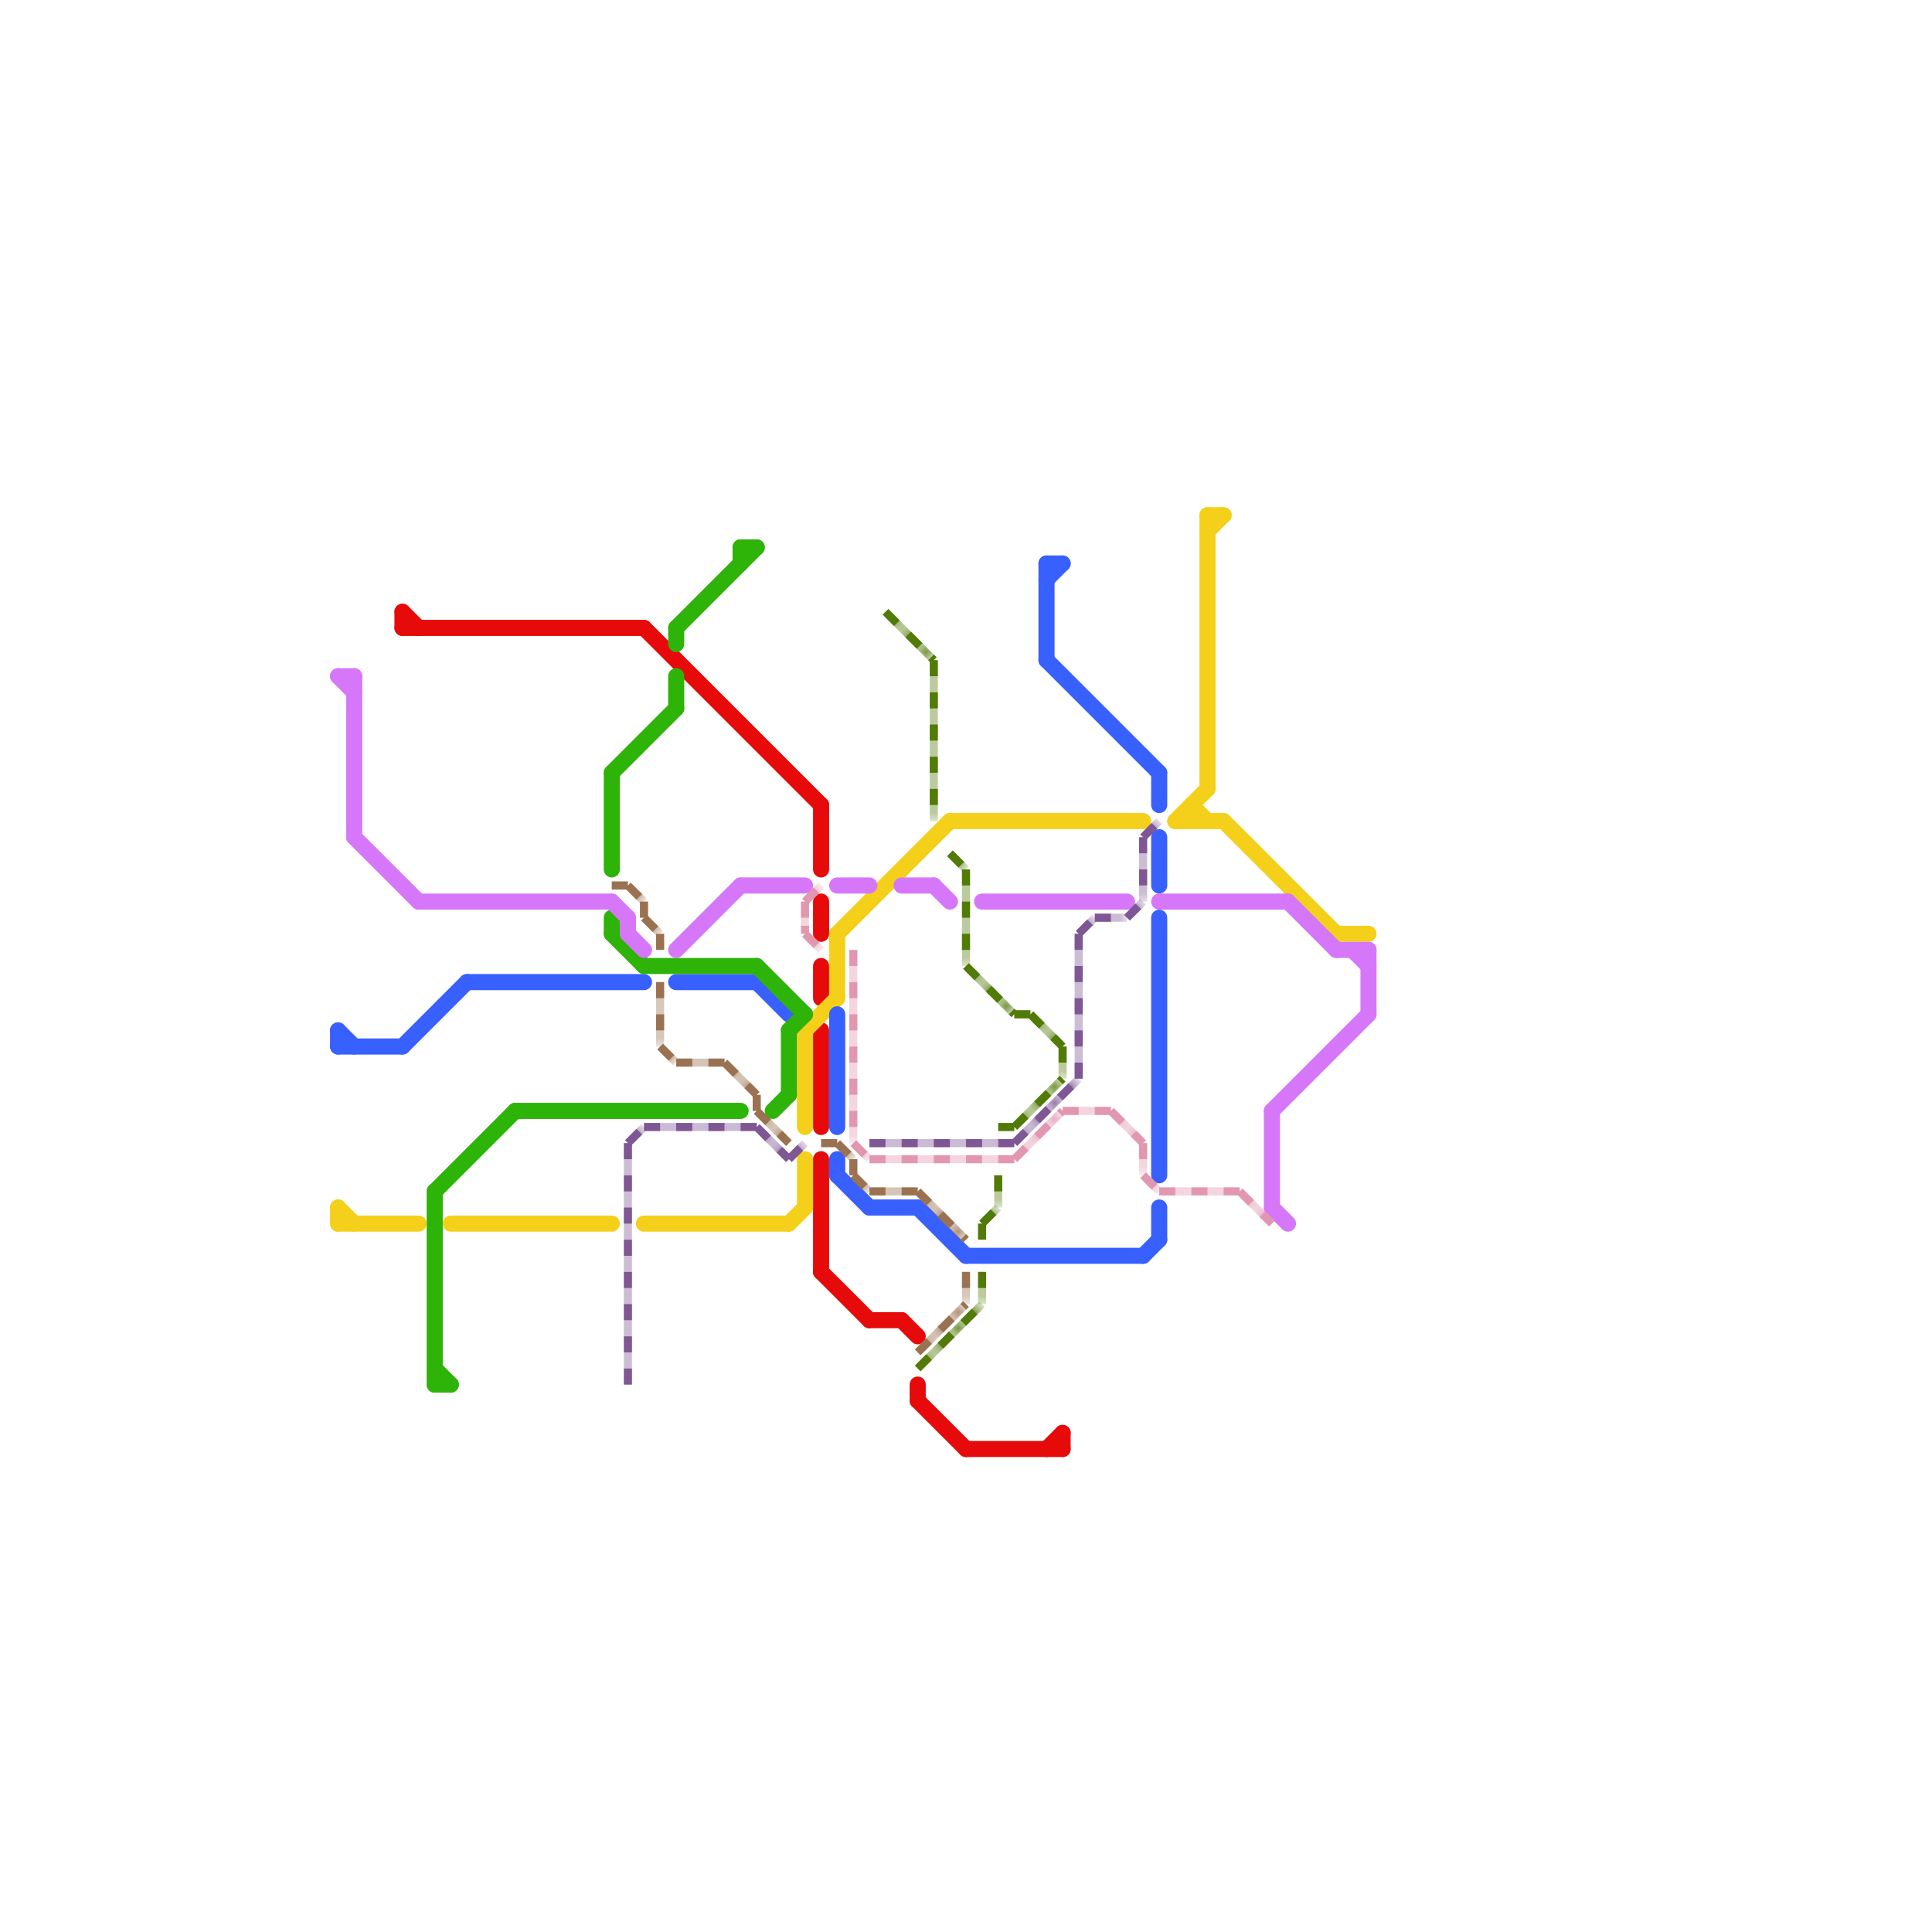 
<svg version="1.1" xmlns="http://www.w3.org/2000/svg" viewBox="0 0 120 120">
<style>text { font: 1px Helvetica; font-weight: 600; white-space: pre; dominant-baseline: central; } line { stroke-width: 1; fill: none; stroke-linecap: round; stroke-linejoin: round; } .c0 { stroke: #e60a0a } .c1 { stroke: #f4d01a } .c2 { stroke: #3860ff } .c3 { stroke: #2eb309 } .c4 { stroke: #d677f9 } .c5 { stroke: #e297b1 } .c6 { stroke: #7e5794 } .c7 { stroke: #9a7251 } .c8 { stroke: #517a06 } .lst3 { stroke-width: 0.375; stroke-linecap: butt; }.lsq3 { stroke-width: 0.375; stroke-linecap: butt; }.lsq3 { stroke-width: 0.375; stroke-linecap: butt; }.lsq3 { stroke-width: 0.375; stroke-linecap: butt; }.lsq3 { stroke-width: 0.375; stroke-linecap: butt; }.w3 { stroke-width: .5; }.w1 { stroke-width: 1; }.l10 { stroke-dasharray: 1 1; stroke-linecap: butt; }.sl-b { stroke-linecap: butt; }.l11 { stroke-dasharray: 1 .5; stroke-linecap: butt; }.sl-b { stroke-linecap: butt; }</style><defs><g id="wm-xf"><circle r="1.2" fill="#000"/><circle r="0.9" fill="#fff"/><circle r="0.6" fill="#000"/><circle r="0.3" fill="#fff"/></g><g id="wm"><circle r="0.6" fill="#000"/><circle r="0.3" fill="#fff"/></g><g id="ct-xf"><circle r="0.5" fill="#fff" stroke="#000" stroke-width="0.2"/></g><g id="ct"><circle r="0.5" fill="#fff" stroke="#000" stroke-width="0.1"/></g></defs><line class="c0 " x1="65" y1="90" x2="66" y2="89"/><line class="c0 " x1="25" y1="38" x2="26" y2="39"/><line class="c0 " x1="51" y1="50" x2="51" y2="54"/><line class="c0 " x1="51" y1="64" x2="51" y2="70"/><line class="c0 " x1="66" y1="89" x2="66" y2="90"/><line class="c0 " x1="25" y1="39" x2="40" y2="39"/><line class="c0 " x1="25" y1="38" x2="25" y2="39"/><line class="c0 " x1="60" y1="90" x2="66" y2="90"/><line class="c0 " x1="57" y1="87" x2="60" y2="90"/><line class="c0 " x1="57" y1="86" x2="57" y2="87"/><line class="c0 " x1="51" y1="72" x2="51" y2="79"/><line class="c0 " x1="51" y1="60" x2="51" y2="62"/><line class="c0 " x1="40" y1="39" x2="51" y2="50"/><line class="c0 " x1="56" y1="82" x2="57" y2="83"/><line class="c0 " x1="51" y1="79" x2="54" y2="82"/><line class="c0 " x1="51" y1="56" x2="51" y2="58"/><line class="c0 " x1="54" y1="82" x2="56" y2="82"/><line class="c1 " x1="83" y1="58" x2="85" y2="58"/><line class="c1 " x1="21" y1="75" x2="21" y2="76"/><line class="c1 " x1="52" y1="58" x2="52" y2="62"/><line class="c1 " x1="50" y1="64" x2="50" y2="70"/><line class="c1 " x1="28" y1="76" x2="38" y2="76"/><line class="c1 " x1="74" y1="50" x2="75" y2="51"/><line class="c1 " x1="59" y1="51" x2="71" y2="51"/><line class="c1 " x1="73" y1="51" x2="76" y2="51"/><line class="c1 " x1="75" y1="32" x2="75" y2="49"/><line class="c1 " x1="40" y1="76" x2="49" y2="76"/><line class="c1 " x1="75" y1="32" x2="76" y2="32"/><line class="c1 " x1="49" y1="76" x2="50" y2="75"/><line class="c1 " x1="21" y1="75" x2="22" y2="76"/><line class="c1 " x1="52" y1="58" x2="59" y2="51"/><line class="c1 " x1="50" y1="72" x2="50" y2="75"/><line class="c1 " x1="73" y1="51" x2="75" y2="49"/><line class="c1 " x1="74" y1="50" x2="74" y2="51"/><line class="c1 " x1="50" y1="64" x2="52" y2="62"/><line class="c1 " x1="75" y1="33" x2="76" y2="32"/><line class="c1 " x1="76" y1="51" x2="83" y2="58"/><line class="c1 " x1="21" y1="76" x2="26" y2="76"/><line class="c2 " x1="65" y1="41" x2="72" y2="48"/><line class="c2 " x1="52" y1="73" x2="54" y2="75"/><line class="c2 " x1="65" y1="35" x2="66" y2="35"/><line class="c2 " x1="60" y1="78" x2="71" y2="78"/><line class="c2 " x1="29" y1="61" x2="40" y2="61"/><line class="c2 " x1="71" y1="78" x2="72" y2="77"/><line class="c2 " x1="42" y1="61" x2="47" y2="61"/><line class="c2 " x1="72" y1="48" x2="72" y2="50"/><line class="c2 " x1="72" y1="75" x2="72" y2="77"/><line class="c2 " x1="57" y1="75" x2="60" y2="78"/><line class="c2 " x1="72" y1="57" x2="72" y2="73"/><line class="c2 " x1="21" y1="64" x2="22" y2="65"/><line class="c2 " x1="52" y1="63" x2="52" y2="70"/><line class="c2 " x1="47" y1="61" x2="49" y2="63"/><line class="c2 " x1="65" y1="35" x2="65" y2="41"/><line class="c2 " x1="21" y1="65" x2="25" y2="65"/><line class="c2 " x1="65" y1="36" x2="66" y2="35"/><line class="c2 " x1="25" y1="65" x2="29" y2="61"/><line class="c2 " x1="21" y1="64" x2="21" y2="65"/><line class="c2 " x1="54" y1="75" x2="57" y2="75"/><line class="c2 " x1="52" y1="72" x2="52" y2="73"/><line class="c2 " x1="72" y1="52" x2="72" y2="55"/><line class="c3 " x1="42" y1="39" x2="42" y2="40"/><line class="c3 " x1="48" y1="69" x2="49" y2="68"/><line class="c3 " x1="27" y1="74" x2="32" y2="69"/><line class="c3 " x1="47" y1="60" x2="50" y2="63"/><line class="c3 " x1="38" y1="48" x2="42" y2="44"/><line class="c3 " x1="38" y1="58" x2="40" y2="60"/><line class="c3 " x1="49" y1="64" x2="49" y2="68"/><line class="c3 " x1="27" y1="85" x2="28" y2="86"/><line class="c3 " x1="32" y1="69" x2="46" y2="69"/><line class="c3 " x1="27" y1="86" x2="28" y2="86"/><line class="c3 " x1="46" y1="34" x2="47" y2="34"/><line class="c3 " x1="46" y1="34" x2="46" y2="35"/><line class="c3 " x1="49" y1="64" x2="50" y2="63"/><line class="c3 " x1="38" y1="48" x2="38" y2="54"/><line class="c3 " x1="42" y1="39" x2="47" y2="34"/><line class="c3 " x1="42" y1="42" x2="42" y2="44"/><line class="c3 " x1="38" y1="57" x2="38" y2="58"/><line class="c3 " x1="27" y1="74" x2="27" y2="86"/><line class="c3 " x1="40" y1="60" x2="47" y2="60"/><line class="c4 " x1="79" y1="69" x2="85" y2="63"/><line class="c4 " x1="42" y1="59" x2="46" y2="55"/><line class="c4 " x1="52" y1="55" x2="54" y2="55"/><line class="c4 " x1="21" y1="42" x2="22" y2="42"/><line class="c4 " x1="38" y1="56" x2="39" y2="57"/><line class="c4 " x1="58" y1="55" x2="59" y2="56"/><line class="c4 " x1="79" y1="75" x2="80" y2="76"/><line class="c4 " x1="39" y1="58" x2="40" y2="59"/><line class="c4 " x1="22" y1="42" x2="22" y2="52"/><line class="c4 " x1="46" y1="55" x2="50" y2="55"/><line class="c4 " x1="61" y1="56" x2="70" y2="56"/><line class="c4 " x1="83" y1="59" x2="85" y2="59"/><line class="c4 " x1="79" y1="69" x2="79" y2="75"/><line class="c4 " x1="85" y1="59" x2="85" y2="63"/><line class="c4 " x1="21" y1="42" x2="22" y2="43"/><line class="c4 " x1="39" y1="57" x2="39" y2="58"/><line class="c4 " x1="72" y1="56" x2="80" y2="56"/><line class="c4 " x1="22" y1="52" x2="26" y2="56"/><line class="c4 " x1="80" y1="56" x2="83" y2="59"/><line class="c4 " x1="26" y1="56" x2="38" y2="56"/><line class="c4 " x1="56" y1="55" x2="58" y2="55"/><line class="c4 " x1="84" y1="59" x2="85" y2="60"/><mask id="k6-1-1" maskUnits="userSpaceOnUse"><line class="w3 sl-b" x1="50" y1="56" x2="51" y2="55" stroke="#fff"/><line class="lst3" x1="50" y1="56" x2="51" y2="55" stroke="#000"/></mask><line class="c5 w3 sl-b" x1="50" y1="56" x2="51" y2="55" mask="url(#k6-1-1)"/><line class="c5 w3 l11" x1="50" y1="56" x2="51" y2="55"/><mask id="k6-1-2" maskUnits="userSpaceOnUse"><line class="w3 sl-b" x1="50" y1="56" x2="50" y2="58" stroke="#fff"/><line class="lst3" x1="50" y1="56" x2="50" y2="58" stroke="#000"/></mask><line class="c5 w3 sl-b" x1="50" y1="56" x2="50" y2="58" mask="url(#k6-1-2)"/><line class="c5 w3 l11" x1="50" y1="56" x2="50" y2="58"/><mask id="k6-1-3" maskUnits="userSpaceOnUse"><line class="w3 sl-b" x1="50" y1="58" x2="51" y2="59" stroke="#fff"/><line class="lst3" x1="50" y1="58" x2="51" y2="59" stroke="#000"/></mask><line class="c5 w3 sl-b" x1="50" y1="58" x2="51" y2="59" mask="url(#k6-1-3)"/><line class="c5 w3 l11" x1="50" y1="58" x2="51" y2="59"/><mask id="k6-2-1" maskUnits="userSpaceOnUse"><line class="w3 sl-b" x1="72" y1="74" x2="77" y2="74" stroke="#fff"/><line class="lsq3" x1="72" y1="74" x2="77" y2="74" stroke="#000"/></mask><line class="c5 w3 sl-b" x1="72" y1="74" x2="77" y2="74" mask="url(#k6-2-1)"/><line class="c5 w3 l10" x1="72" y1="74" x2="77" y2="74"/><mask id="k6-2-2" maskUnits="userSpaceOnUse"><line class="w3 sl-b" x1="69" y1="69" x2="71" y2="71" stroke="#fff"/><line class="lsq3" x1="69" y1="69" x2="71" y2="71" stroke="#000"/></mask><line class="c5 w3 sl-b" x1="69" y1="69" x2="71" y2="71" mask="url(#k6-2-2)"/><line class="c5 w3 l10" x1="69" y1="69" x2="71" y2="71"/><mask id="k6-2-3" maskUnits="userSpaceOnUse"><line class="w3 sl-b" x1="71" y1="73" x2="72" y2="74" stroke="#fff"/><line class="lsq3" x1="71" y1="73" x2="72" y2="74" stroke="#000"/></mask><line class="c5 w3 sl-b" x1="71" y1="73" x2="72" y2="74" mask="url(#k6-2-3)"/><line class="c5 w3 l10" x1="71" y1="73" x2="72" y2="74"/><mask id="k6-2-4" maskUnits="userSpaceOnUse"><line class="w3 sl-b" x1="77" y1="74" x2="79" y2="76" stroke="#fff"/><line class="lsq3" x1="77" y1="74" x2="79" y2="76" stroke="#000"/></mask><line class="c5 w3 sl-b" x1="77" y1="74" x2="79" y2="76" mask="url(#k6-2-4)"/><line class="c5 w3 l10" x1="77" y1="74" x2="79" y2="76"/><mask id="k6-2-5" maskUnits="userSpaceOnUse"><line class="w3 sl-b" x1="71" y1="71" x2="71" y2="73" stroke="#fff"/><line class="lsq3" x1="71" y1="71" x2="71" y2="73" stroke="#000"/></mask><line class="c5 w3 sl-b" x1="71" y1="71" x2="71" y2="73" mask="url(#k6-2-5)"/><line class="c5 w3 l10" x1="71" y1="71" x2="71" y2="73"/><mask id="k6-2-6" maskUnits="userSpaceOnUse"><line class="w3 sl-b" x1="53" y1="59" x2="53" y2="71" stroke="#fff"/><line class="lsq3" x1="53" y1="59" x2="53" y2="71" stroke="#000"/></mask><line class="c5 w3 sl-b" x1="53" y1="59" x2="53" y2="71" mask="url(#k6-2-6)"/><line class="c5 w3 l10" x1="53" y1="59" x2="53" y2="71"/><mask id="k6-2-7" maskUnits="userSpaceOnUse"><line class="w3 sl-b" x1="66" y1="69" x2="69" y2="69" stroke="#fff"/><line class="lsq3" x1="66" y1="69" x2="69" y2="69" stroke="#000"/></mask><line class="c5 w3 sl-b" x1="66" y1="69" x2="69" y2="69" mask="url(#k6-2-7)"/><line class="c5 w3 l10" x1="66" y1="69" x2="69" y2="69"/><mask id="k6-2-8" maskUnits="userSpaceOnUse"><line class="w3 sl-b" x1="53" y1="71" x2="54" y2="72" stroke="#fff"/><line class="lsq3" x1="53" y1="71" x2="54" y2="72" stroke="#000"/></mask><line class="c5 w3 sl-b" x1="53" y1="71" x2="54" y2="72" mask="url(#k6-2-8)"/><line class="c5 w3 l10" x1="53" y1="71" x2="54" y2="72"/><mask id="k6-2-9" maskUnits="userSpaceOnUse"><line class="w3 sl-b" x1="54" y1="72" x2="63" y2="72" stroke="#fff"/><line class="lsq3" x1="54" y1="72" x2="63" y2="72" stroke="#000"/></mask><line class="c5 w3 sl-b" x1="54" y1="72" x2="63" y2="72" mask="url(#k6-2-9)"/><line class="c5 w3 l10" x1="54" y1="72" x2="63" y2="72"/><mask id="k6-2-10" maskUnits="userSpaceOnUse"><line class="w3 sl-b" x1="63" y1="72" x2="66" y2="69" stroke="#fff"/><line class="lsq3" x1="63" y1="72" x2="66" y2="69" stroke="#000"/></mask><line class="c5 w3 sl-b" x1="63" y1="72" x2="66" y2="69" mask="url(#k6-2-10)"/><line class="c5 w3 l10" x1="63" y1="72" x2="66" y2="69"/><mask id="k7-1-1" maskUnits="userSpaceOnUse"><line class="w3 sl-b" x1="47" y1="70" x2="49" y2="72" stroke="#fff"/><line class="lsq3" x1="47" y1="70" x2="49" y2="72" stroke="#000"/></mask><line class="c6 w3 sl-b" x1="47" y1="70" x2="49" y2="72" mask="url(#k7-1-1)"/><line class="c6 w3 l10" x1="47" y1="70" x2="49" y2="72"/><mask id="k7-1-2" maskUnits="userSpaceOnUse"><line class="w3 sl-b" x1="71" y1="52" x2="71" y2="56" stroke="#fff"/><line class="lsq3" x1="71" y1="52" x2="71" y2="56" stroke="#000"/></mask><line class="c6 w3 sl-b" x1="71" y1="52" x2="71" y2="56" mask="url(#k7-1-2)"/><line class="c6 w3 l10" x1="71" y1="52" x2="71" y2="56"/><mask id="k7-1-3" maskUnits="userSpaceOnUse"><line class="w3 sl-b" x1="67" y1="58" x2="67" y2="67" stroke="#fff"/><line class="lsq3" x1="67" y1="58" x2="67" y2="67" stroke="#000"/></mask><line class="c6 w3 sl-b" x1="67" y1="58" x2="67" y2="67" mask="url(#k7-1-3)"/><line class="c6 w3 l10" x1="67" y1="58" x2="67" y2="67"/><mask id="k7-1-4" maskUnits="userSpaceOnUse"><line class="w3 sl-b" x1="54" y1="71" x2="63" y2="71" stroke="#fff"/><line class="lsq3" x1="54" y1="71" x2="63" y2="71" stroke="#000"/></mask><line class="c6 w3 sl-b" x1="54" y1="71" x2="63" y2="71" mask="url(#k7-1-4)"/><line class="c6 w3 l10" x1="54" y1="71" x2="63" y2="71"/><mask id="k7-1-5" maskUnits="userSpaceOnUse"><line class="w3 sl-b" x1="63" y1="71" x2="67" y2="67" stroke="#fff"/><line class="lsq3" x1="63" y1="71" x2="67" y2="67" stroke="#000"/></mask><line class="c6 w3 sl-b" x1="63" y1="71" x2="67" y2="67" mask="url(#k7-1-5)"/><line class="c6 w3 l10" x1="63" y1="71" x2="67" y2="67"/><mask id="k7-1-6" maskUnits="userSpaceOnUse"><line class="w3 sl-b" x1="39" y1="71" x2="40" y2="70" stroke="#fff"/><line class="lsq3" x1="39" y1="71" x2="40" y2="70" stroke="#000"/></mask><line class="c6 w3 sl-b" x1="39" y1="71" x2="40" y2="70" mask="url(#k7-1-6)"/><line class="c6 w3 l10" x1="39" y1="71" x2="40" y2="70"/><mask id="k7-1-7" maskUnits="userSpaceOnUse"><line class="w3 sl-b" x1="49" y1="72" x2="50" y2="71" stroke="#fff"/><line class="lsq3" x1="49" y1="72" x2="50" y2="71" stroke="#000"/></mask><line class="c6 w3 sl-b" x1="49" y1="72" x2="50" y2="71" mask="url(#k7-1-7)"/><line class="c6 w3 l10" x1="49" y1="72" x2="50" y2="71"/><mask id="k7-1-8" maskUnits="userSpaceOnUse"><line class="w3 sl-b" x1="67" y1="58" x2="68" y2="57" stroke="#fff"/><line class="lsq3" x1="67" y1="58" x2="68" y2="57" stroke="#000"/></mask><line class="c6 w3 sl-b" x1="67" y1="58" x2="68" y2="57" mask="url(#k7-1-8)"/><line class="c6 w3 l10" x1="67" y1="58" x2="68" y2="57"/><mask id="k7-1-9" maskUnits="userSpaceOnUse"><line class="w3 sl-b" x1="39" y1="71" x2="39" y2="86" stroke="#fff"/><line class="lsq3" x1="39" y1="71" x2="39" y2="86" stroke="#000"/></mask><line class="c6 w3 sl-b" x1="39" y1="71" x2="39" y2="86" mask="url(#k7-1-9)"/><line class="c6 w3 l10" x1="39" y1="71" x2="39" y2="86"/><mask id="k7-1-10" maskUnits="userSpaceOnUse"><line class="w3 sl-b" x1="40" y1="70" x2="47" y2="70" stroke="#fff"/><line class="lsq3" x1="40" y1="70" x2="47" y2="70" stroke="#000"/></mask><line class="c6 w3 sl-b" x1="40" y1="70" x2="47" y2="70" mask="url(#k7-1-10)"/><line class="c6 w3 l10" x1="40" y1="70" x2="47" y2="70"/><mask id="k7-1-11" maskUnits="userSpaceOnUse"><line class="w3 sl-b" x1="70" y1="57" x2="71" y2="56" stroke="#fff"/><line class="lsq3" x1="70" y1="57" x2="71" y2="56" stroke="#000"/></mask><line class="c6 w3 sl-b" x1="70" y1="57" x2="71" y2="56" mask="url(#k7-1-11)"/><line class="c6 w3 l10" x1="70" y1="57" x2="71" y2="56"/><mask id="k7-1-12" maskUnits="userSpaceOnUse"><line class="w3 sl-b" x1="71" y1="52" x2="72" y2="51" stroke="#fff"/><line class="lsq3" x1="71" y1="52" x2="72" y2="51" stroke="#000"/></mask><line class="c6 w3 sl-b" x1="71" y1="52" x2="72" y2="51" mask="url(#k7-1-12)"/><line class="c6 w3 l10" x1="71" y1="52" x2="72" y2="51"/><mask id="k7-1-13" maskUnits="userSpaceOnUse"><line class="w3 sl-b" x1="68" y1="57" x2="70" y2="57" stroke="#fff"/><line class="lsq3" x1="68" y1="57" x2="70" y2="57" stroke="#000"/></mask><line class="c6 w3 sl-b" x1="68" y1="57" x2="70" y2="57" mask="url(#k7-1-13)"/><line class="c6 w3 l10" x1="68" y1="57" x2="70" y2="57"/><mask id="k8-1-1" maskUnits="userSpaceOnUse"><line class="w3 sl-b" x1="41" y1="58" x2="41" y2="59" stroke="#fff"/><line class="lsq3" x1="41" y1="58" x2="41" y2="59" stroke="#000"/></mask><line class="c7 w3 sl-b" x1="41" y1="58" x2="41" y2="59" mask="url(#k8-1-1)"/><line class="c7 w3 l10" x1="41" y1="58" x2="41" y2="59"/><mask id="k8-1-2" maskUnits="userSpaceOnUse"><line class="w3 sl-b" x1="53" y1="73" x2="54" y2="74" stroke="#fff"/><line class="lsq3" x1="53" y1="73" x2="54" y2="74" stroke="#000"/></mask><line class="c7 w3 sl-b" x1="53" y1="73" x2="54" y2="74" mask="url(#k8-1-2)"/><line class="c7 w3 l10" x1="53" y1="73" x2="54" y2="74"/><mask id="k8-1-3" maskUnits="userSpaceOnUse"><line class="w3 sl-b" x1="54" y1="74" x2="57" y2="74" stroke="#fff"/><line class="lsq3" x1="54" y1="74" x2="57" y2="74" stroke="#000"/></mask><line class="c7 w3 sl-b" x1="54" y1="74" x2="57" y2="74" mask="url(#k8-1-3)"/><line class="c7 w3 l10" x1="54" y1="74" x2="57" y2="74"/><mask id="k8-1-4" maskUnits="userSpaceOnUse"><line class="w3 sl-b" x1="45" y1="66" x2="47" y2="68" stroke="#fff"/><line class="lsq3" x1="45" y1="66" x2="47" y2="68" stroke="#000"/></mask><line class="c7 w3 sl-b" x1="45" y1="66" x2="47" y2="68" mask="url(#k8-1-4)"/><line class="c7 w3 l10" x1="45" y1="66" x2="47" y2="68"/><mask id="k8-1-5" maskUnits="userSpaceOnUse"><line class="w3 sl-b" x1="60" y1="79" x2="60" y2="81" stroke="#fff"/><line class="lsq3" x1="60" y1="79" x2="60" y2="81" stroke="#000"/></mask><line class="c7 w3 sl-b" x1="60" y1="79" x2="60" y2="81" mask="url(#k8-1-5)"/><line class="c7 w3 l10" x1="60" y1="79" x2="60" y2="81"/><mask id="k8-1-6" maskUnits="userSpaceOnUse"><line class="w3 sl-b" x1="39" y1="55" x2="40" y2="56" stroke="#fff"/><line class="lsq3" x1="39" y1="55" x2="40" y2="56" stroke="#000"/></mask><line class="c7 w3 sl-b" x1="39" y1="55" x2="40" y2="56" mask="url(#k8-1-6)"/><line class="c7 w3 l10" x1="39" y1="55" x2="40" y2="56"/><mask id="k8-1-7" maskUnits="userSpaceOnUse"><line class="w3 sl-b" x1="47" y1="68" x2="47" y2="69" stroke="#fff"/><line class="lsq3" x1="47" y1="68" x2="47" y2="69" stroke="#000"/></mask><line class="c7 w3 sl-b" x1="47" y1="68" x2="47" y2="69" mask="url(#k8-1-7)"/><line class="c7 w3 l10" x1="47" y1="68" x2="47" y2="69"/><mask id="k8-1-8" maskUnits="userSpaceOnUse"><line class="w3 sl-b" x1="52" y1="71" x2="53" y2="72" stroke="#fff"/><line class="lsq3" x1="52" y1="71" x2="53" y2="72" stroke="#000"/></mask><line class="c7 w3 sl-b" x1="52" y1="71" x2="53" y2="72" mask="url(#k8-1-8)"/><line class="c7 w3 l10" x1="52" y1="71" x2="53" y2="72"/><mask id="k8-1-9" maskUnits="userSpaceOnUse"><line class="w3 sl-b" x1="51" y1="71" x2="52" y2="71" stroke="#fff"/><line class="lsq3" x1="51" y1="71" x2="52" y2="71" stroke="#000"/></mask><line class="c7 w3 sl-b" x1="51" y1="71" x2="52" y2="71" mask="url(#k8-1-9)"/><line class="c7 w3 l10" x1="51" y1="71" x2="52" y2="71"/><mask id="k8-1-10" maskUnits="userSpaceOnUse"><line class="w3 sl-b" x1="47" y1="69" x2="49" y2="71" stroke="#fff"/><line class="lsq3" x1="47" y1="69" x2="49" y2="71" stroke="#000"/></mask><line class="c7 w3 sl-b" x1="47" y1="69" x2="49" y2="71" mask="url(#k8-1-10)"/><line class="c7 w3 l10" x1="47" y1="69" x2="49" y2="71"/><mask id="k8-1-11" maskUnits="userSpaceOnUse"><line class="w3 sl-b" x1="42" y1="66" x2="45" y2="66" stroke="#fff"/><line class="lsq3" x1="42" y1="66" x2="45" y2="66" stroke="#000"/></mask><line class="c7 w3 sl-b" x1="42" y1="66" x2="45" y2="66" mask="url(#k8-1-11)"/><line class="c7 w3 l10" x1="42" y1="66" x2="45" y2="66"/><mask id="k8-1-12" maskUnits="userSpaceOnUse"><line class="w3 sl-b" x1="57" y1="84" x2="60" y2="81" stroke="#fff"/><line class="lsq3" x1="57" y1="84" x2="60" y2="81" stroke="#000"/></mask><line class="c7 w3 sl-b" x1="57" y1="84" x2="60" y2="81" mask="url(#k8-1-12)"/><line class="c7 w3 l10" x1="57" y1="84" x2="60" y2="81"/><mask id="k8-1-13" maskUnits="userSpaceOnUse"><line class="w3 sl-b" x1="57" y1="74" x2="60" y2="77" stroke="#fff"/><line class="lsq3" x1="57" y1="74" x2="60" y2="77" stroke="#000"/></mask><line class="c7 w3 sl-b" x1="57" y1="74" x2="60" y2="77" mask="url(#k8-1-13)"/><line class="c7 w3 l10" x1="57" y1="74" x2="60" y2="77"/><mask id="k8-1-14" maskUnits="userSpaceOnUse"><line class="w3 sl-b" x1="38" y1="55" x2="39" y2="55" stroke="#fff"/><line class="lsq3" x1="38" y1="55" x2="39" y2="55" stroke="#000"/></mask><line class="c7 w3 sl-b" x1="38" y1="55" x2="39" y2="55" mask="url(#k8-1-14)"/><line class="c7 w3 l10" x1="38" y1="55" x2="39" y2="55"/><mask id="k8-1-15" maskUnits="userSpaceOnUse"><line class="w3 sl-b" x1="40" y1="56" x2="40" y2="57" stroke="#fff"/><line class="lsq3" x1="40" y1="56" x2="40" y2="57" stroke="#000"/></mask><line class="c7 w3 sl-b" x1="40" y1="56" x2="40" y2="57" mask="url(#k8-1-15)"/><line class="c7 w3 l10" x1="40" y1="56" x2="40" y2="57"/><mask id="k8-1-16" maskUnits="userSpaceOnUse"><line class="w3 sl-b" x1="53" y1="72" x2="53" y2="73" stroke="#fff"/><line class="lsq3" x1="53" y1="72" x2="53" y2="73" stroke="#000"/></mask><line class="c7 w3 sl-b" x1="53" y1="72" x2="53" y2="73" mask="url(#k8-1-16)"/><line class="c7 w3 l10" x1="53" y1="72" x2="53" y2="73"/><mask id="k8-1-17" maskUnits="userSpaceOnUse"><line class="w3 sl-b" x1="41" y1="61" x2="41" y2="65" stroke="#fff"/><line class="lsq3" x1="41" y1="61" x2="41" y2="65" stroke="#000"/></mask><line class="c7 w3 sl-b" x1="41" y1="61" x2="41" y2="65" mask="url(#k8-1-17)"/><line class="c7 w3 l10" x1="41" y1="61" x2="41" y2="65"/><mask id="k8-1-18" maskUnits="userSpaceOnUse"><line class="w3 sl-b" x1="41" y1="65" x2="42" y2="66" stroke="#fff"/><line class="lsq3" x1="41" y1="65" x2="42" y2="66" stroke="#000"/></mask><line class="c7 w3 sl-b" x1="41" y1="65" x2="42" y2="66" mask="url(#k8-1-18)"/><line class="c7 w3 l10" x1="41" y1="65" x2="42" y2="66"/><mask id="k8-1-19" maskUnits="userSpaceOnUse"><line class="w3 sl-b" x1="40" y1="57" x2="41" y2="58" stroke="#fff"/><line class="lsq3" x1="40" y1="57" x2="41" y2="58" stroke="#000"/></mask><line class="c7 w3 sl-b" x1="40" y1="57" x2="41" y2="58" mask="url(#k8-1-19)"/><line class="c7 w3 l10" x1="40" y1="57" x2="41" y2="58"/><mask id="k9-1-1" maskUnits="userSpaceOnUse"><line class="w3 sl-b" x1="61" y1="76" x2="62" y2="75" stroke="#fff"/><line class="lsq3" x1="61" y1="76" x2="62" y2="75" stroke="#000"/></mask><line class="c8 w3 sl-b" x1="61" y1="76" x2="62" y2="75" mask="url(#k9-1-1)"/><line class="c8 w3 l10" x1="61" y1="76" x2="62" y2="75"/><mask id="k9-1-2" maskUnits="userSpaceOnUse"><line class="w3 sl-b" x1="64" y1="63" x2="66" y2="65" stroke="#fff"/><line class="lsq3" x1="64" y1="63" x2="66" y2="65" stroke="#000"/></mask><line class="c8 w3 sl-b" x1="64" y1="63" x2="66" y2="65" mask="url(#k9-1-2)"/><line class="c8 w3 l10" x1="64" y1="63" x2="66" y2="65"/><mask id="k9-1-3" maskUnits="userSpaceOnUse"><line class="w3 sl-b" x1="61" y1="76" x2="61" y2="77" stroke="#fff"/><line class="lsq3" x1="61" y1="76" x2="61" y2="77" stroke="#000"/></mask><line class="c8 w3 sl-b" x1="61" y1="76" x2="61" y2="77" mask="url(#k9-1-3)"/><line class="c8 w3 l10" x1="61" y1="76" x2="61" y2="77"/><mask id="k9-1-4" maskUnits="userSpaceOnUse"><line class="w3 sl-b" x1="62" y1="70" x2="63" y2="70" stroke="#fff"/><line class="lsq3" x1="62" y1="70" x2="63" y2="70" stroke="#000"/></mask><line class="c8 w3 sl-b" x1="62" y1="70" x2="63" y2="70" mask="url(#k9-1-4)"/><line class="c8 w3 l10" x1="62" y1="70" x2="63" y2="70"/><mask id="k9-1-5" maskUnits="userSpaceOnUse"><line class="w3 sl-b" x1="63" y1="63" x2="64" y2="63" stroke="#fff"/><line class="lsq3" x1="63" y1="63" x2="64" y2="63" stroke="#000"/></mask><line class="c8 w3 sl-b" x1="63" y1="63" x2="64" y2="63" mask="url(#k9-1-5)"/><line class="c8 w3 l10" x1="63" y1="63" x2="64" y2="63"/><mask id="k9-1-6" maskUnits="userSpaceOnUse"><line class="w3 sl-b" x1="58" y1="41" x2="58" y2="51" stroke="#fff"/><line class="lsq3" x1="58" y1="41" x2="58" y2="51" stroke="#000"/></mask><line class="c8 w3 sl-b" x1="58" y1="41" x2="58" y2="51" mask="url(#k9-1-6)"/><line class="c8 w3 l10" x1="58" y1="41" x2="58" y2="51"/><mask id="k9-1-7" maskUnits="userSpaceOnUse"><line class="w3 sl-b" x1="55" y1="38" x2="58" y2="41" stroke="#fff"/><line class="lsq3" x1="55" y1="38" x2="58" y2="41" stroke="#000"/></mask><line class="c8 w3 sl-b" x1="55" y1="38" x2="58" y2="41" mask="url(#k9-1-7)"/><line class="c8 w3 l10" x1="55" y1="38" x2="58" y2="41"/><mask id="k9-1-8" maskUnits="userSpaceOnUse"><line class="w3 sl-b" x1="66" y1="65" x2="66" y2="67" stroke="#fff"/><line class="lsq3" x1="66" y1="65" x2="66" y2="67" stroke="#000"/></mask><line class="c8 w3 sl-b" x1="66" y1="65" x2="66" y2="67" mask="url(#k9-1-8)"/><line class="c8 w3 l10" x1="66" y1="65" x2="66" y2="67"/><mask id="k9-1-9" maskUnits="userSpaceOnUse"><line class="w3 sl-b" x1="62" y1="73" x2="62" y2="75" stroke="#fff"/><line class="lsq3" x1="62" y1="73" x2="62" y2="75" stroke="#000"/></mask><line class="c8 w3 sl-b" x1="62" y1="73" x2="62" y2="75" mask="url(#k9-1-9)"/><line class="c8 w3 l10" x1="62" y1="73" x2="62" y2="75"/><mask id="k9-1-10" maskUnits="userSpaceOnUse"><line class="w3 sl-b" x1="57" y1="85" x2="61" y2="81" stroke="#fff"/><line class="lsq3" x1="57" y1="85" x2="61" y2="81" stroke="#000"/></mask><line class="c8 w3 sl-b" x1="57" y1="85" x2="61" y2="81" mask="url(#k9-1-10)"/><line class="c8 w3 l10" x1="57" y1="85" x2="61" y2="81"/><mask id="k9-1-11" maskUnits="userSpaceOnUse"><line class="w3 sl-b" x1="60" y1="54" x2="60" y2="60" stroke="#fff"/><line class="lsq3" x1="60" y1="54" x2="60" y2="60" stroke="#000"/></mask><line class="c8 w3 sl-b" x1="60" y1="54" x2="60" y2="60" mask="url(#k9-1-11)"/><line class="c8 w3 l10" x1="60" y1="54" x2="60" y2="60"/><mask id="k9-1-12" maskUnits="userSpaceOnUse"><line class="w3 sl-b" x1="61" y1="79" x2="61" y2="81" stroke="#fff"/><line class="lsq3" x1="61" y1="79" x2="61" y2="81" stroke="#000"/></mask><line class="c8 w3 sl-b" x1="61" y1="79" x2="61" y2="81" mask="url(#k9-1-12)"/><line class="c8 w3 l10" x1="61" y1="79" x2="61" y2="81"/><mask id="k9-1-13" maskUnits="userSpaceOnUse"><line class="w3 sl-b" x1="59" y1="53" x2="60" y2="54" stroke="#fff"/><line class="lsq3" x1="59" y1="53" x2="60" y2="54" stroke="#000"/></mask><line class="c8 w3 sl-b" x1="59" y1="53" x2="60" y2="54" mask="url(#k9-1-13)"/><line class="c8 w3 l10" x1="59" y1="53" x2="60" y2="54"/><mask id="k9-1-14" maskUnits="userSpaceOnUse"><line class="w3 sl-b" x1="63" y1="70" x2="66" y2="67" stroke="#fff"/><line class="lsq3" x1="63" y1="70" x2="66" y2="67" stroke="#000"/></mask><line class="c8 w3 sl-b" x1="63" y1="70" x2="66" y2="67" mask="url(#k9-1-14)"/><line class="c8 w3 l10" x1="63" y1="70" x2="66" y2="67"/><mask id="k9-1-15" maskUnits="userSpaceOnUse"><line class="w3 sl-b" x1="60" y1="60" x2="63" y2="63" stroke="#fff"/><line class="lsq3" x1="60" y1="60" x2="63" y2="63" stroke="#000"/></mask><line class="c8 w3 sl-b" x1="60" y1="60" x2="63" y2="63" mask="url(#k9-1-15)"/><line class="c8 w3 l10" x1="60" y1="60" x2="63" y2="63"/>
</svg>
